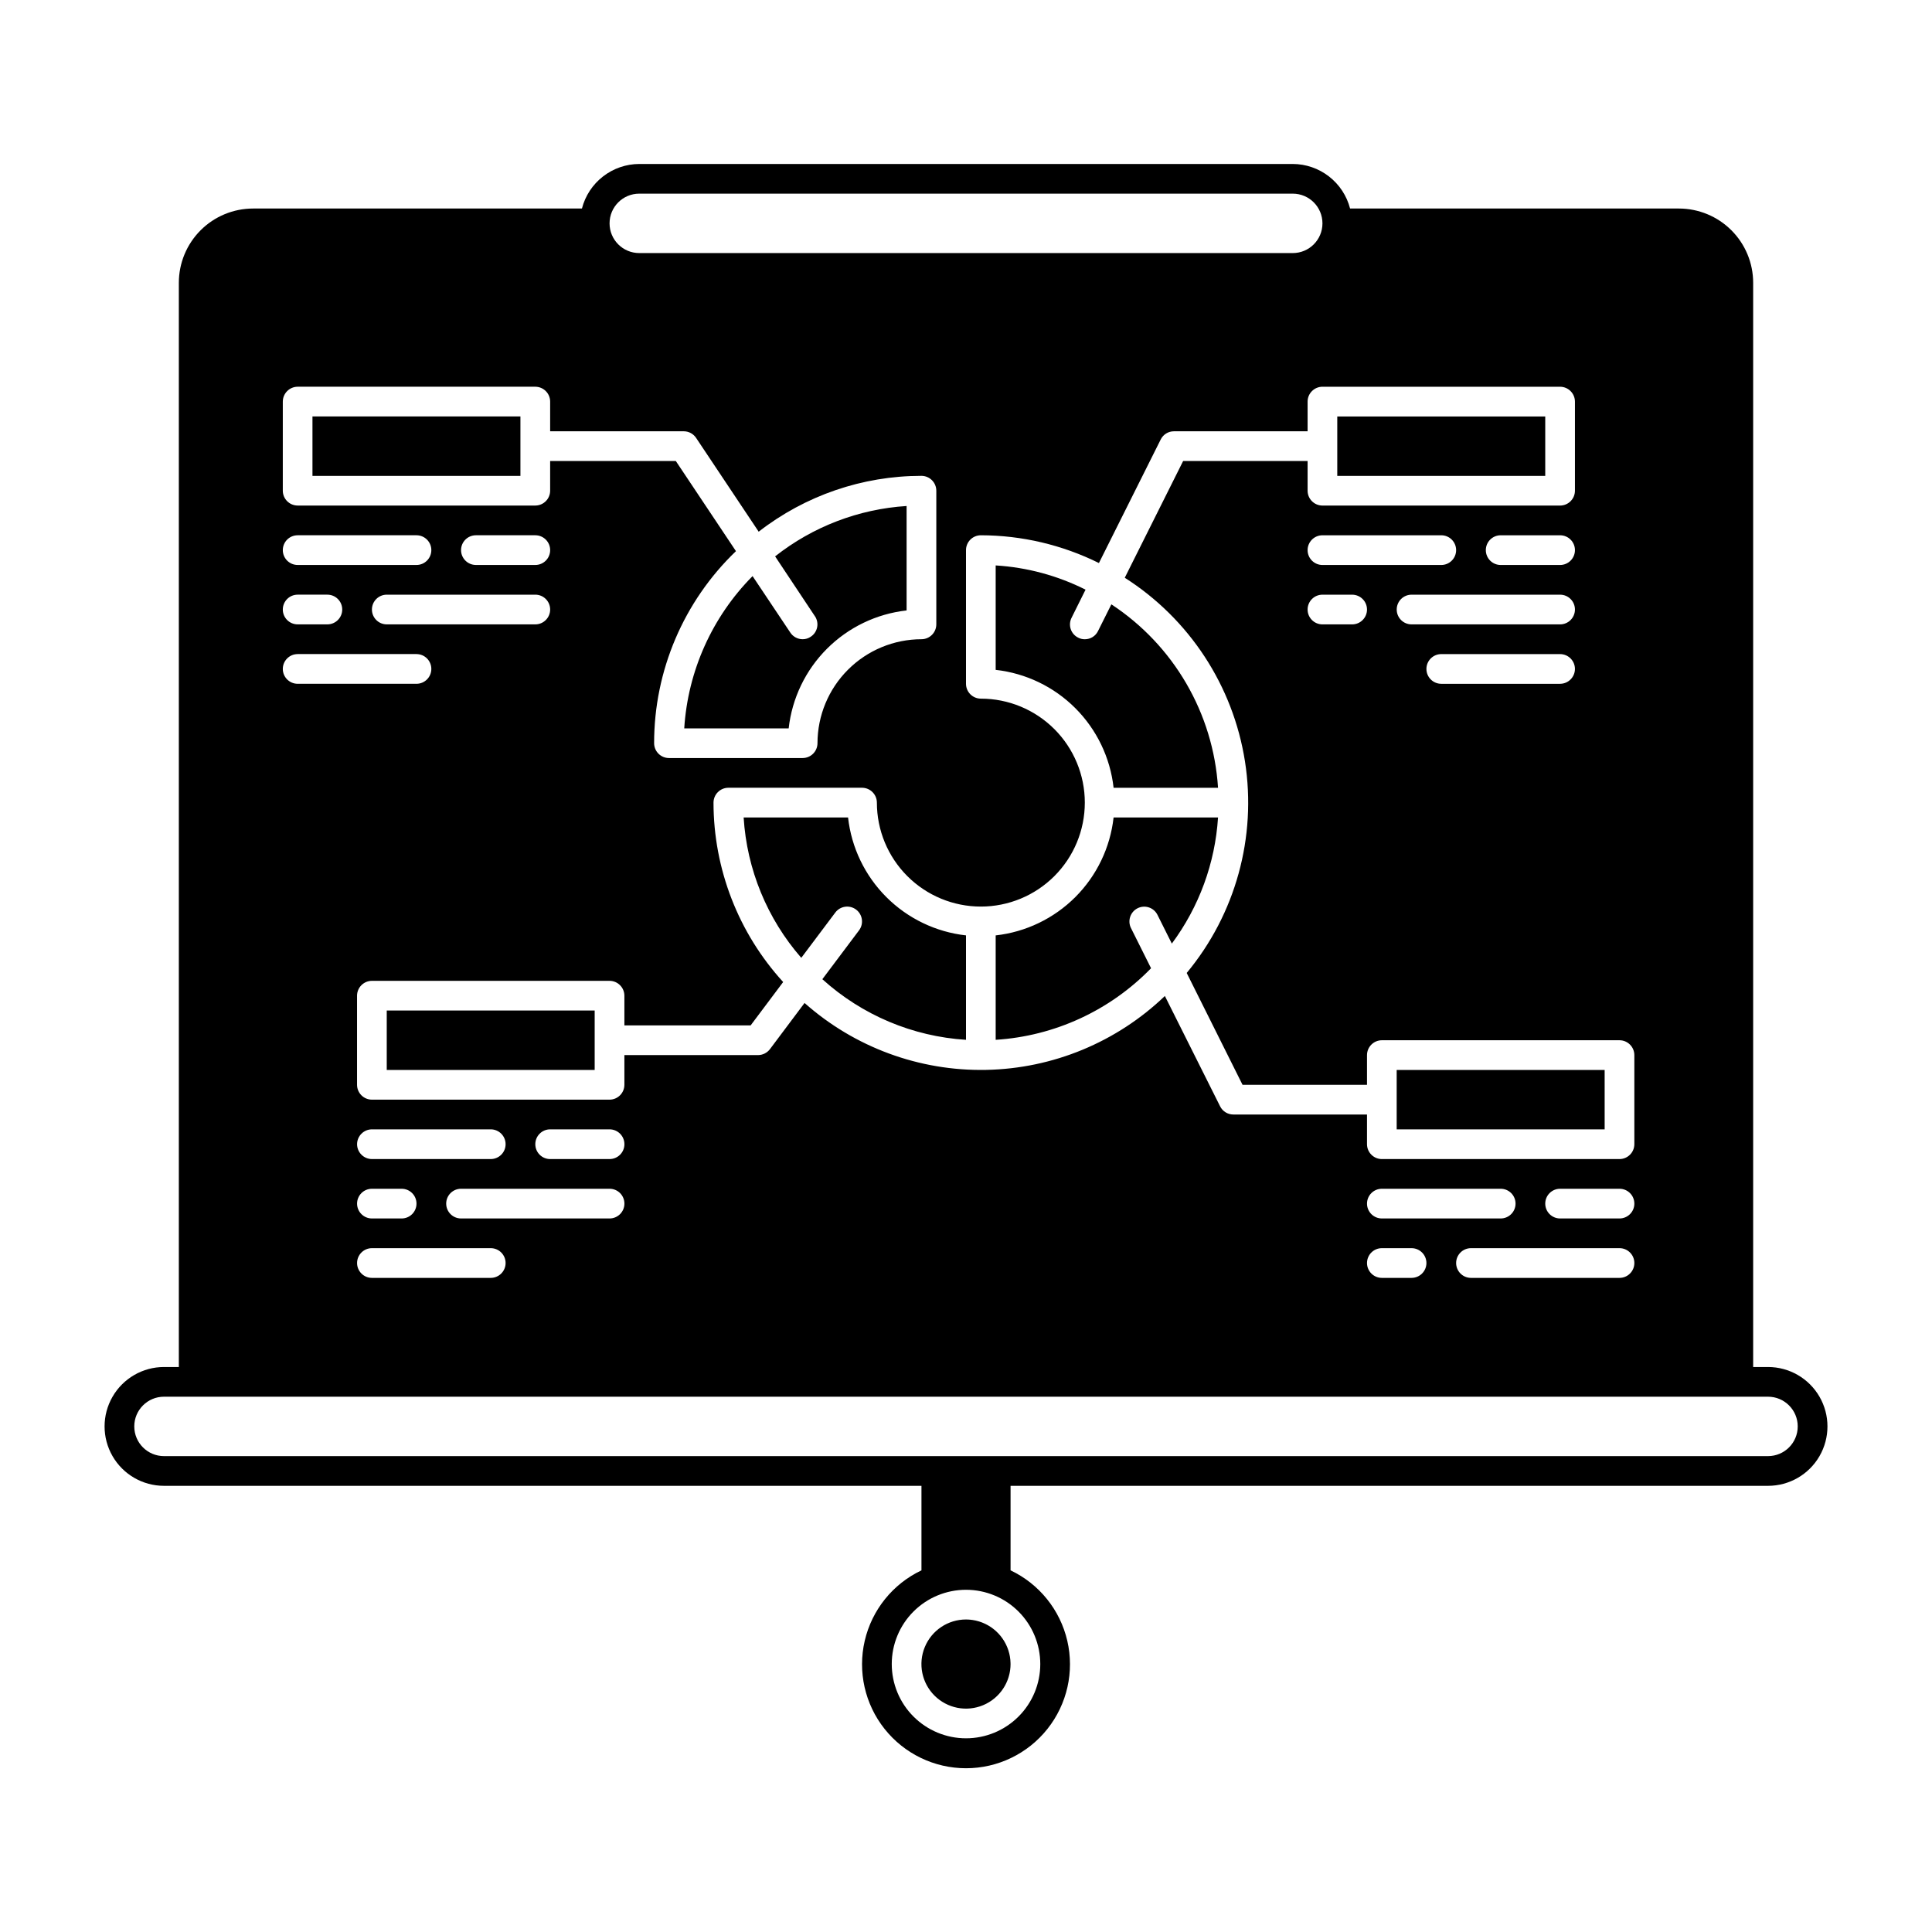 <?xml version="1.0" encoding="UTF-8"?>
<!-- Uploaded to: ICON Repo, www.svgrepo.com, Generator: ICON Repo Mixer Tools -->
<svg fill="#000000" width="800px" height="800px" version="1.1" viewBox="144 144 512 512" xmlns="http://www.w3.org/2000/svg">
 <path d="m400 573.18c-4.777 0-9.082 2.875-10.91 7.289-1.828 4.41-0.816 9.492 2.559 12.867 3.379 3.379 8.457 4.387 12.867 2.559 4.414-1.824 7.289-6.133 7.289-10.906-0.016-6.516-5.293-11.789-11.805-11.809zm0 15.742c-1.594 0-3.027-0.957-3.637-2.43-0.609-1.469-0.273-3.164 0.852-4.289s2.82-1.461 4.289-0.852c1.473 0.609 2.43 2.043 2.43 3.637-0.004 2.172-1.766 3.93-3.934 3.934zm-173.19-334.56v15.742h55.105v-15.742zm122.61 37.078 10.547 15.863 0.004-0.004c0.582 0.867 0.789 1.926 0.582 2.945-0.207 1.023-0.812 1.918-1.684 2.488-0.633 0.441-1.391 0.676-2.164 0.668-1.316-0.004-2.547-0.668-3.269-1.77l-9.996-14.957c-10.715 10.812-17.148 25.148-18.105 40.344h27.672c0.891-7.984 4.469-15.426 10.148-21.102 5.68-5.68 13.121-9.258 21.102-10.152v-27.668c-12.695 0.809-24.844 5.461-34.832 13.34zm50.582 281.74c-4.777 0-9.082 2.875-10.91 7.289-1.828 4.41-0.816 9.492 2.559 12.867 3.379 3.379 8.457 4.387 12.867 2.559 4.414-1.824 7.289-6.133 7.289-10.906-0.016-6.516-5.293-11.789-11.805-11.809zm0 15.742c-1.594 0-3.027-0.957-3.637-2.43-0.609-1.469-0.273-3.164 0.852-4.289s2.82-1.461 4.289-0.852c1.473 0.609 2.43 2.043 2.43 3.637-0.004 2.172-1.766 3.93-3.934 3.934zm0-15.742c-4.777 0-9.082 2.875-10.91 7.289-1.828 4.41-0.816 9.492 2.559 12.867 3.379 3.379 8.457 4.387 12.867 2.559 4.414-1.824 7.289-6.133 7.289-10.906-0.016-6.516-5.293-11.789-11.805-11.809zm0 15.742c-1.594 0-3.027-0.957-3.637-2.43-0.609-1.469-0.273-3.164 0.852-4.289s2.82-1.461 4.289-0.852c1.473 0.609 2.43 2.043 2.43 3.637-0.004 2.172-1.766 3.93-3.934 3.934zm-50.578-297.48 10.547 15.863c0.582 0.867 0.789 1.926 0.582 2.945-0.207 1.023-0.812 1.918-1.684 2.488-0.633 0.441-1.391 0.676-2.164 0.668-1.316-0.004-2.547-0.668-3.269-1.77l-9.996-14.957c-10.715 10.812-17.148 25.148-18.105 40.344h27.672c0.891-7.984 4.469-15.426 10.148-21.102 5.68-5.68 13.121-9.258 21.102-10.152v-27.668c-12.695 0.809-24.844 5.461-34.832 13.34zm-122.61-21.332h55.105v-15.742h-55.105zm385.73 236.16h-3.938v-287.33c0-5.219-2.074-10.223-5.766-13.914-3.688-3.691-8.695-5.762-13.914-5.766h-87.141c-0.871-3.371-2.836-6.359-5.586-8.496-2.746-2.137-6.125-3.301-9.609-3.312h-173.18c-3.481 0.012-6.859 1.176-9.609 3.312s-4.715 5.125-5.582 8.496h-87.145c-5.219 0.004-10.223 2.074-13.914 5.766s-5.766 8.695-5.766 13.914v287.33h-3.938c-5.625 0-10.82 3.004-13.633 7.875-2.812 4.871-2.812 10.871 0 15.742 2.812 4.871 8.008 7.871 13.633 7.871h200.74v22.398c-7.594 3.602-13.129 10.469-15.031 18.656-1.902 8.184 0.035 16.793 5.262 23.371 5.231 6.582 13.172 10.418 21.578 10.418 8.402 0 16.348-3.836 21.574-10.418 5.227-6.578 7.164-15.188 5.262-23.371-1.902-8.188-7.438-15.055-15.031-18.656v-22.398h200.74c5.625 0 10.824-3 13.637-7.871 2.812-4.871 2.812-10.871 0-15.742-2.812-4.871-8.012-7.875-13.637-7.875zm-55.105-259.78c2.172 0.008 3.93 1.766 3.938 3.938v23.617c-0.008 2.172-1.766 3.93-3.938 3.934h-62.977c-2.168-0.004-3.93-1.762-3.934-3.934v-7.871h-32.984l-15.469 30.938v-0.004c17.113 10.898 28.715 28.621 31.855 48.664 3.141 20.043-2.484 40.469-15.441 56.074l14.797 29.641h32.984v-7.875c0.008-2.168 1.766-3.93 3.938-3.934h62.977c2.172 0.004 3.93 1.766 3.934 3.934v23.617c-0.004 2.172-1.762 3.93-3.934 3.938h-62.977c-2.172-0.008-3.93-1.766-3.938-3.938v-7.871h-35.422c-1.484 0.004-2.844-0.836-3.504-2.164l-14.641-29.246c-12.773 12.25-29.688 19.246-47.383 19.586-17.695 0.344-34.871-5.988-48.105-17.734l-9.172 12.238c-0.75 0.984-1.91 1.566-3.148 1.574h-35.426v7.875c-0.004 2.168-1.762 3.93-3.934 3.934h-62.977c-2.172-0.004-3.93-1.766-3.938-3.934v-23.617c0.008-2.172 1.766-3.93 3.938-3.938h62.977c2.172 0.008 3.93 1.766 3.934 3.938v7.871h33.457l8.621-11.492c-11.863-12.996-18.445-29.953-18.461-47.547 0.008-2.172 1.766-3.93 3.938-3.938h35.426-0.004c2.172 0.008 3.93 1.766 3.938 3.938 0 7.305 2.902 14.316 8.07 19.48 5.168 5.168 12.176 8.07 19.48 8.07 7.309 0 14.316-2.902 19.484-8.07 5.164-5.164 8.07-12.176 8.07-19.48 0-7.309-2.906-14.316-8.07-19.484-5.168-5.164-12.176-8.07-19.484-8.07-2.172-0.004-3.93-1.762-3.934-3.934v-35.426c0.004-2.172 1.762-3.93 3.934-3.934 10.859 0.02 21.562 2.539 31.293 7.359l16.375-32.746c0.656-1.332 2.016-2.172 3.5-2.168h35.426v-7.871c0.004-2.172 1.766-3.93 3.934-3.938zm0 62.977h-39.359c-2.172 0-3.934-1.762-3.934-3.934 0-2.176 1.762-3.938 3.934-3.938h39.359c2.176 0 3.938 1.762 3.938 3.938 0 2.172-1.762 3.934-3.938 3.934zm3.938 11.809c-0.008 2.172-1.766 3.93-3.938 3.938h-31.488c-2.172 0-3.934-1.762-3.934-3.938 0-2.172 1.762-3.934 3.934-3.934h31.488c2.172 0.004 3.93 1.762 3.938 3.934zm-66.914-27.551c-2.172 0-3.934-1.762-3.934-3.938 0-2.172 1.762-3.934 3.934-3.934h31.488c2.176 0 3.938 1.762 3.938 3.934 0 2.176-1.762 3.938-3.938 3.938zm11.809 11.809c-0.004 2.172-1.762 3.93-3.934 3.934h-7.875c-2.172 0-3.934-1.762-3.934-3.934 0-2.176 1.762-3.938 3.934-3.938h7.875c2.172 0.008 3.93 1.766 3.934 3.938zm51.168-11.809h-15.742c-2.176 0-3.938-1.762-3.938-3.938 0-2.172 1.762-3.934 3.938-3.934h15.742c2.176 0 3.938 1.762 3.938 3.934 0 2.176-1.762 3.938-3.938 3.938zm-47.23 173.18c-2.176 0-3.938-1.762-3.938-3.934 0-2.176 1.762-3.938 3.938-3.938h31.488c2.172 0 3.938 1.762 3.938 3.938 0 2.172-1.766 3.934-3.938 3.934zm11.809 11.809c-0.008 2.172-1.766 3.93-3.938 3.938h-7.871c-2.176 0-3.938-1.766-3.938-3.938s1.762-3.938 3.938-3.938h7.871c2.172 0.008 3.93 1.766 3.938 3.938zm11.809-3.938h39.359c2.172 0 3.934 1.766 3.934 3.938s-1.762 3.938-3.934 3.938h-39.359c-2.176 0-3.938-1.766-3.938-3.938s1.762-3.938 3.938-3.938zm39.359-7.871h-15.746c-2.172 0-3.934-1.762-3.934-3.934 0-2.176 1.762-3.938 3.934-3.938h15.746c2.172 0 3.934 1.762 3.934 3.938 0 2.172-1.762 3.934-3.934 3.934zm-330.62-7.871h7.871c2.176 0 3.938 1.762 3.938 3.938 0 2.172-1.762 3.934-3.938 3.934h-7.871c-2.176 0-3.938-1.762-3.938-3.934 0-2.176 1.762-3.938 3.938-3.938zm-3.938-11.809c0.008-2.172 1.766-3.93 3.938-3.938h31.488c2.172 0 3.934 1.766 3.934 3.938 0 2.176-1.762 3.938-3.934 3.938h-31.488c-2.172-0.008-3.93-1.766-3.938-3.938zm3.938 27.551h31.488c2.172 0 3.934 1.766 3.934 3.938s-1.762 3.938-3.934 3.938h-31.488c-2.176 0-3.938-1.766-3.938-3.938s1.762-3.938 3.938-3.938zm23.617-7.871c-2.176 0-3.938-1.762-3.938-3.934 0-2.176 1.762-3.938 3.938-3.938h39.359c2.172 0 3.934 1.762 3.934 3.938 0 2.172-1.762 3.934-3.934 3.934zm39.359-15.742h-15.746c-2.172 0-3.934-1.762-3.934-3.938 0-2.172 1.762-3.938 3.934-3.938h15.746c2.172 0 3.934 1.766 3.934 3.938 0 2.176-1.762 3.938-3.934 3.938zm-19.68-149.57c2.172 0 3.934 1.762 3.934 3.938 0 2.172-1.762 3.934-3.934 3.934h-39.363c-2.172 0-3.934-1.762-3.934-3.934 0-2.176 1.762-3.938 3.934-3.938zm-19.68-11.809c0.004-2.172 1.762-3.93 3.934-3.934h15.746c2.172 0 3.934 1.762 3.934 3.934 0 2.176-1.762 3.938-3.934 3.938h-15.746c-2.172-0.008-3.93-1.766-3.934-3.938zm47.23-94.465h173.18c4.348 0 7.871 3.527 7.871 7.875 0 4.348-3.523 7.871-7.871 7.871h-173.18c-4.348 0-7.871-3.523-7.871-7.871 0-4.348 3.523-7.875 7.871-7.875zm-94.465 55.105c0.008-2.172 1.766-3.93 3.938-3.938h62.977c2.168 0.008 3.93 1.766 3.934 3.938v7.871h35.426c1.316 0.004 2.543 0.672 3.266 1.773l16.57 24.836c12.336-9.594 27.516-14.801 43.141-14.801 2.172 0.008 3.93 1.766 3.934 3.938v35.426-0.004c-0.004 2.172-1.762 3.93-3.934 3.938-7.305 0.008-14.309 2.914-19.473 8.078-5.168 5.164-8.074 12.168-8.082 19.473-0.004 2.172-1.762 3.93-3.934 3.938h-35.426c-2.172-0.008-3.93-1.766-3.934-3.938-0.008-19.211 7.824-37.59 21.688-50.891l-15.941-23.891h-33.301v7.871c-0.004 2.172-1.766 3.93-3.934 3.934h-62.977c-2.172-0.004-3.93-1.762-3.938-3.934zm3.938 35.426h31.488c2.172 0 3.934 1.762 3.934 3.934 0 2.176-1.762 3.938-3.934 3.938h-31.488c-2.176 0-3.938-1.762-3.938-3.938 0-2.172 1.762-3.934 3.938-3.934zm0 15.742h7.871c2.172 0 3.938 1.762 3.938 3.938 0 2.172-1.766 3.934-3.938 3.934h-7.871c-2.176 0-3.938-1.762-3.938-3.934 0-2.176 1.762-3.938 3.938-3.938zm0 15.742h31.488v0.004c2.172 0 3.934 1.762 3.934 3.934 0 2.176-1.762 3.938-3.934 3.938h-31.488c-2.176 0-3.938-1.762-3.938-3.938 0-2.172 1.762-3.934 3.938-3.934zm196.8 267.65v0.004c0 5.219-2.074 10.223-5.766 13.914-3.691 3.691-8.695 5.766-13.914 5.766-5.223 0-10.227-2.074-13.918-5.766-3.691-3.691-5.762-8.695-5.762-13.914s2.07-10.227 5.762-13.918c3.691-3.691 8.695-5.762 13.918-5.762 5.219 0 10.223 2.074 13.914 5.766 3.688 3.688 5.762 8.695 5.766 13.914zm192.86-55.105-425.09 0.004c-4.348 0-7.871-3.523-7.871-7.871s3.523-7.871 7.871-7.871h425.09c4.348 0 7.871 3.523 7.871 7.871s-3.523 7.871-7.871 7.871zm-43.297-102.33h-55.102v15.742h55.105zm-15.742-173.18h-55.105v15.742h55.105zm-118.52 56.875c-0.652 1.336-2.016 2.176-3.5 2.164-0.617 0.008-1.227-0.141-1.773-0.434-0.934-0.465-1.641-1.285-1.965-2.273-0.324-0.992-0.242-2.07 0.234-3l3.699-7.438c-7.422-3.727-15.523-5.91-23.812-6.418v27.672c7.981 0.891 15.422 4.469 21.102 10.148 5.68 5.68 9.258 13.121 10.148 21.102h27.672c-1.262-19.742-11.73-37.742-28.262-48.609zm-27.117 80.648v27.672-0.004c15.602-0.988 30.281-7.75 41.172-18.969l-5.312-10.629h-0.004c-0.969-1.934-0.191-4.289 1.738-5.266 1.93-0.977 4.289-0.203 5.269 1.723l3.816 7.637c7.223-9.723 11.473-21.328 12.242-33.418h-27.672c-0.891 7.984-4.469 15.426-10.148 21.105-5.68 5.676-13.121 9.258-21.102 10.148zm-19.68 193.1c0 4.773 2.875 9.082 7.289 10.906 4.41 1.828 9.492 0.82 12.867-2.559 3.379-3.375 4.387-8.457 2.559-12.867-1.828-4.414-6.133-7.289-10.906-7.289-6.516 0.02-11.789 5.293-11.809 11.809zm15.742 0c0 1.59-0.957 3.027-2.43 3.637-1.469 0.609-3.164 0.27-4.289-0.855s-1.461-2.816-0.852-4.289c0.609-1.469 2.043-2.43 3.637-2.43 2.168 0.008 3.93 1.766 3.934 3.938zm-35.188-224.36h-27.668c0.852 13.742 6.219 26.82 15.27 37.195l9.016-12.004c1.301-1.738 3.769-2.09 5.508-0.785 1.738 1.305 2.094 3.769 0.789 5.508l-9.723 12.949c10.504 9.508 23.922 15.172 38.062 16.059v-27.668c-7.984-0.891-15.426-4.473-21.102-10.148-5.68-5.68-9.262-13.121-10.152-21.105zm-15.742-23.617v0.004c0.891-7.984 4.469-15.426 10.148-21.102 5.68-5.68 13.121-9.258 21.102-10.152v-27.668c-12.695 0.809-24.844 5.461-34.832 13.34l10.547 15.863c0.582 0.867 0.789 1.926 0.582 2.945-0.207 1.023-0.812 1.918-1.684 2.488-0.633 0.441-1.391 0.676-2.164 0.668-1.316-0.004-2.547-0.668-3.269-1.77l-9.996-14.957c-10.715 10.812-17.148 25.148-18.105 40.344zm-106.51 90.531h55.105v-15.746h-55.105zm35.426-173.18h-55.105v15.742h55.105zm118.08 318.82c-4.777 0-9.082 2.875-10.91 7.289-1.828 4.41-0.816 9.492 2.559 12.867 3.379 3.379 8.457 4.387 12.867 2.559 4.414-1.824 7.289-6.133 7.289-10.906-0.016-6.516-5.293-11.789-11.805-11.809zm-173.19-318.82v15.742h55.105v-15.742zm122.61 37.078 10.547 15.863 0.004-0.004c0.582 0.867 0.789 1.926 0.582 2.945-0.207 1.023-0.812 1.918-1.684 2.488-0.633 0.441-1.391 0.676-2.164 0.668-1.316-0.004-2.547-0.668-3.269-1.77l-9.996-14.957c-10.715 10.812-17.148 25.148-18.105 40.344h27.672c0.891-7.984 4.469-15.426 10.148-21.102 5.68-5.68 13.121-9.258 21.102-10.152v-27.668c-12.695 0.809-24.844 5.461-34.832 13.34zm0 0 10.547 15.863 0.004-0.004c0.582 0.867 0.789 1.926 0.582 2.945-0.207 1.023-0.812 1.918-1.684 2.488-0.633 0.441-1.391 0.676-2.164 0.668-1.316-0.004-2.547-0.668-3.269-1.77l-9.996-14.957c-10.715 10.812-17.148 25.148-18.105 40.344h27.672c0.891-7.984 4.469-15.426 10.148-21.102 5.68-5.68 13.121-9.258 21.102-10.152v-27.668c-12.695 0.809-24.844 5.461-34.832 13.34zm-122.61-37.078v15.742h55.105v-15.742zm287.33 173.18v15.742h55.105l-0.004-15.742zm39.359-173.18h-55.105v15.742h55.105zm-114.97 49.789-3.543 7.086c-0.652 1.336-2.016 2.176-3.5 2.164-0.617 0.008-1.227-0.141-1.773-0.434-0.934-0.465-1.641-1.285-1.965-2.273-0.324-0.992-0.242-2.07 0.234-3l3.699-7.438c-7.422-3.727-15.523-5.91-23.812-6.418v27.672c7.981 0.891 15.422 4.469 21.102 10.148 5.68 5.68 9.258 13.121 10.148 21.102h27.672c-1.262-19.742-11.73-37.742-28.262-48.609zm-30.66 87.734v27.672-0.004c15.602-0.988 30.281-7.75 41.172-18.969l-5.312-10.629h-0.004c-0.969-1.934-0.191-4.289 1.738-5.266 1.93-0.977 4.289-0.203 5.269 1.723l3.816 7.637c7.223-9.723 11.473-21.328 12.242-33.418h-27.672c-0.891 7.984-4.469 15.426-10.148 21.105-5.68 5.676-13.121 9.258-21.102 10.148zm-39.125-31.254h-27.668c0.852 13.742 6.219 26.82 15.27 37.195l9.016-12.004c1.301-1.738 3.769-2.09 5.508-0.785 1.738 1.305 2.094 3.769 0.789 5.508l-9.723 12.949c10.504 9.508 23.922 15.172 38.062 16.059v-27.668c-7.984-0.891-15.426-4.473-21.102-10.148-5.68-5.68-9.262-13.121-10.152-21.105zm-122.25 66.914h55.105v-15.746h-55.105zm251.91-173.18v15.742h55.105v-15.742zm-251.91 157.44v15.742l55.105 0.004v-15.746zm192.04-107.65-3.543 7.086c-0.652 1.336-2.016 2.176-3.5 2.164-0.617 0.008-1.227-0.141-1.773-0.434-0.934-0.465-1.641-1.285-1.965-2.273-0.324-0.992-0.242-2.07 0.234-3l3.699-7.438c-7.422-3.727-15.523-5.91-23.812-6.418v27.672c7.981 0.891 15.422 4.469 21.102 10.148 5.68 5.68 9.258 13.121 10.148 21.102h27.672c-1.262-19.742-11.73-37.742-28.262-48.609zm-69.785 56.48h-27.668c0.852 13.742 6.219 26.82 15.27 37.195l9.016-12.004c1.301-1.738 3.769-2.09 5.508-0.785 1.738 1.305 2.094 3.769 0.789 5.508l-9.723 12.949c10.504 9.508 23.922 15.172 38.062 16.059v-27.668c-7.984-0.891-15.426-4.473-21.102-10.148-5.68-5.68-9.262-13.121-10.152-21.105zm70.375 0c-0.891 7.984-4.469 15.426-10.148 21.105-5.68 5.676-13.121 9.258-21.102 10.148v27.672-0.004c15.602-0.988 30.281-7.75 41.172-18.969l-5.312-10.629h-0.004c-0.969-1.934-0.191-4.289 1.738-5.266 1.93-0.977 4.289-0.203 5.269 1.723l3.816 7.637c7.223-9.723 11.473-21.328 12.242-33.418zm75.023 66.914v15.742h55.105l-0.004-15.742z"/>
</svg>